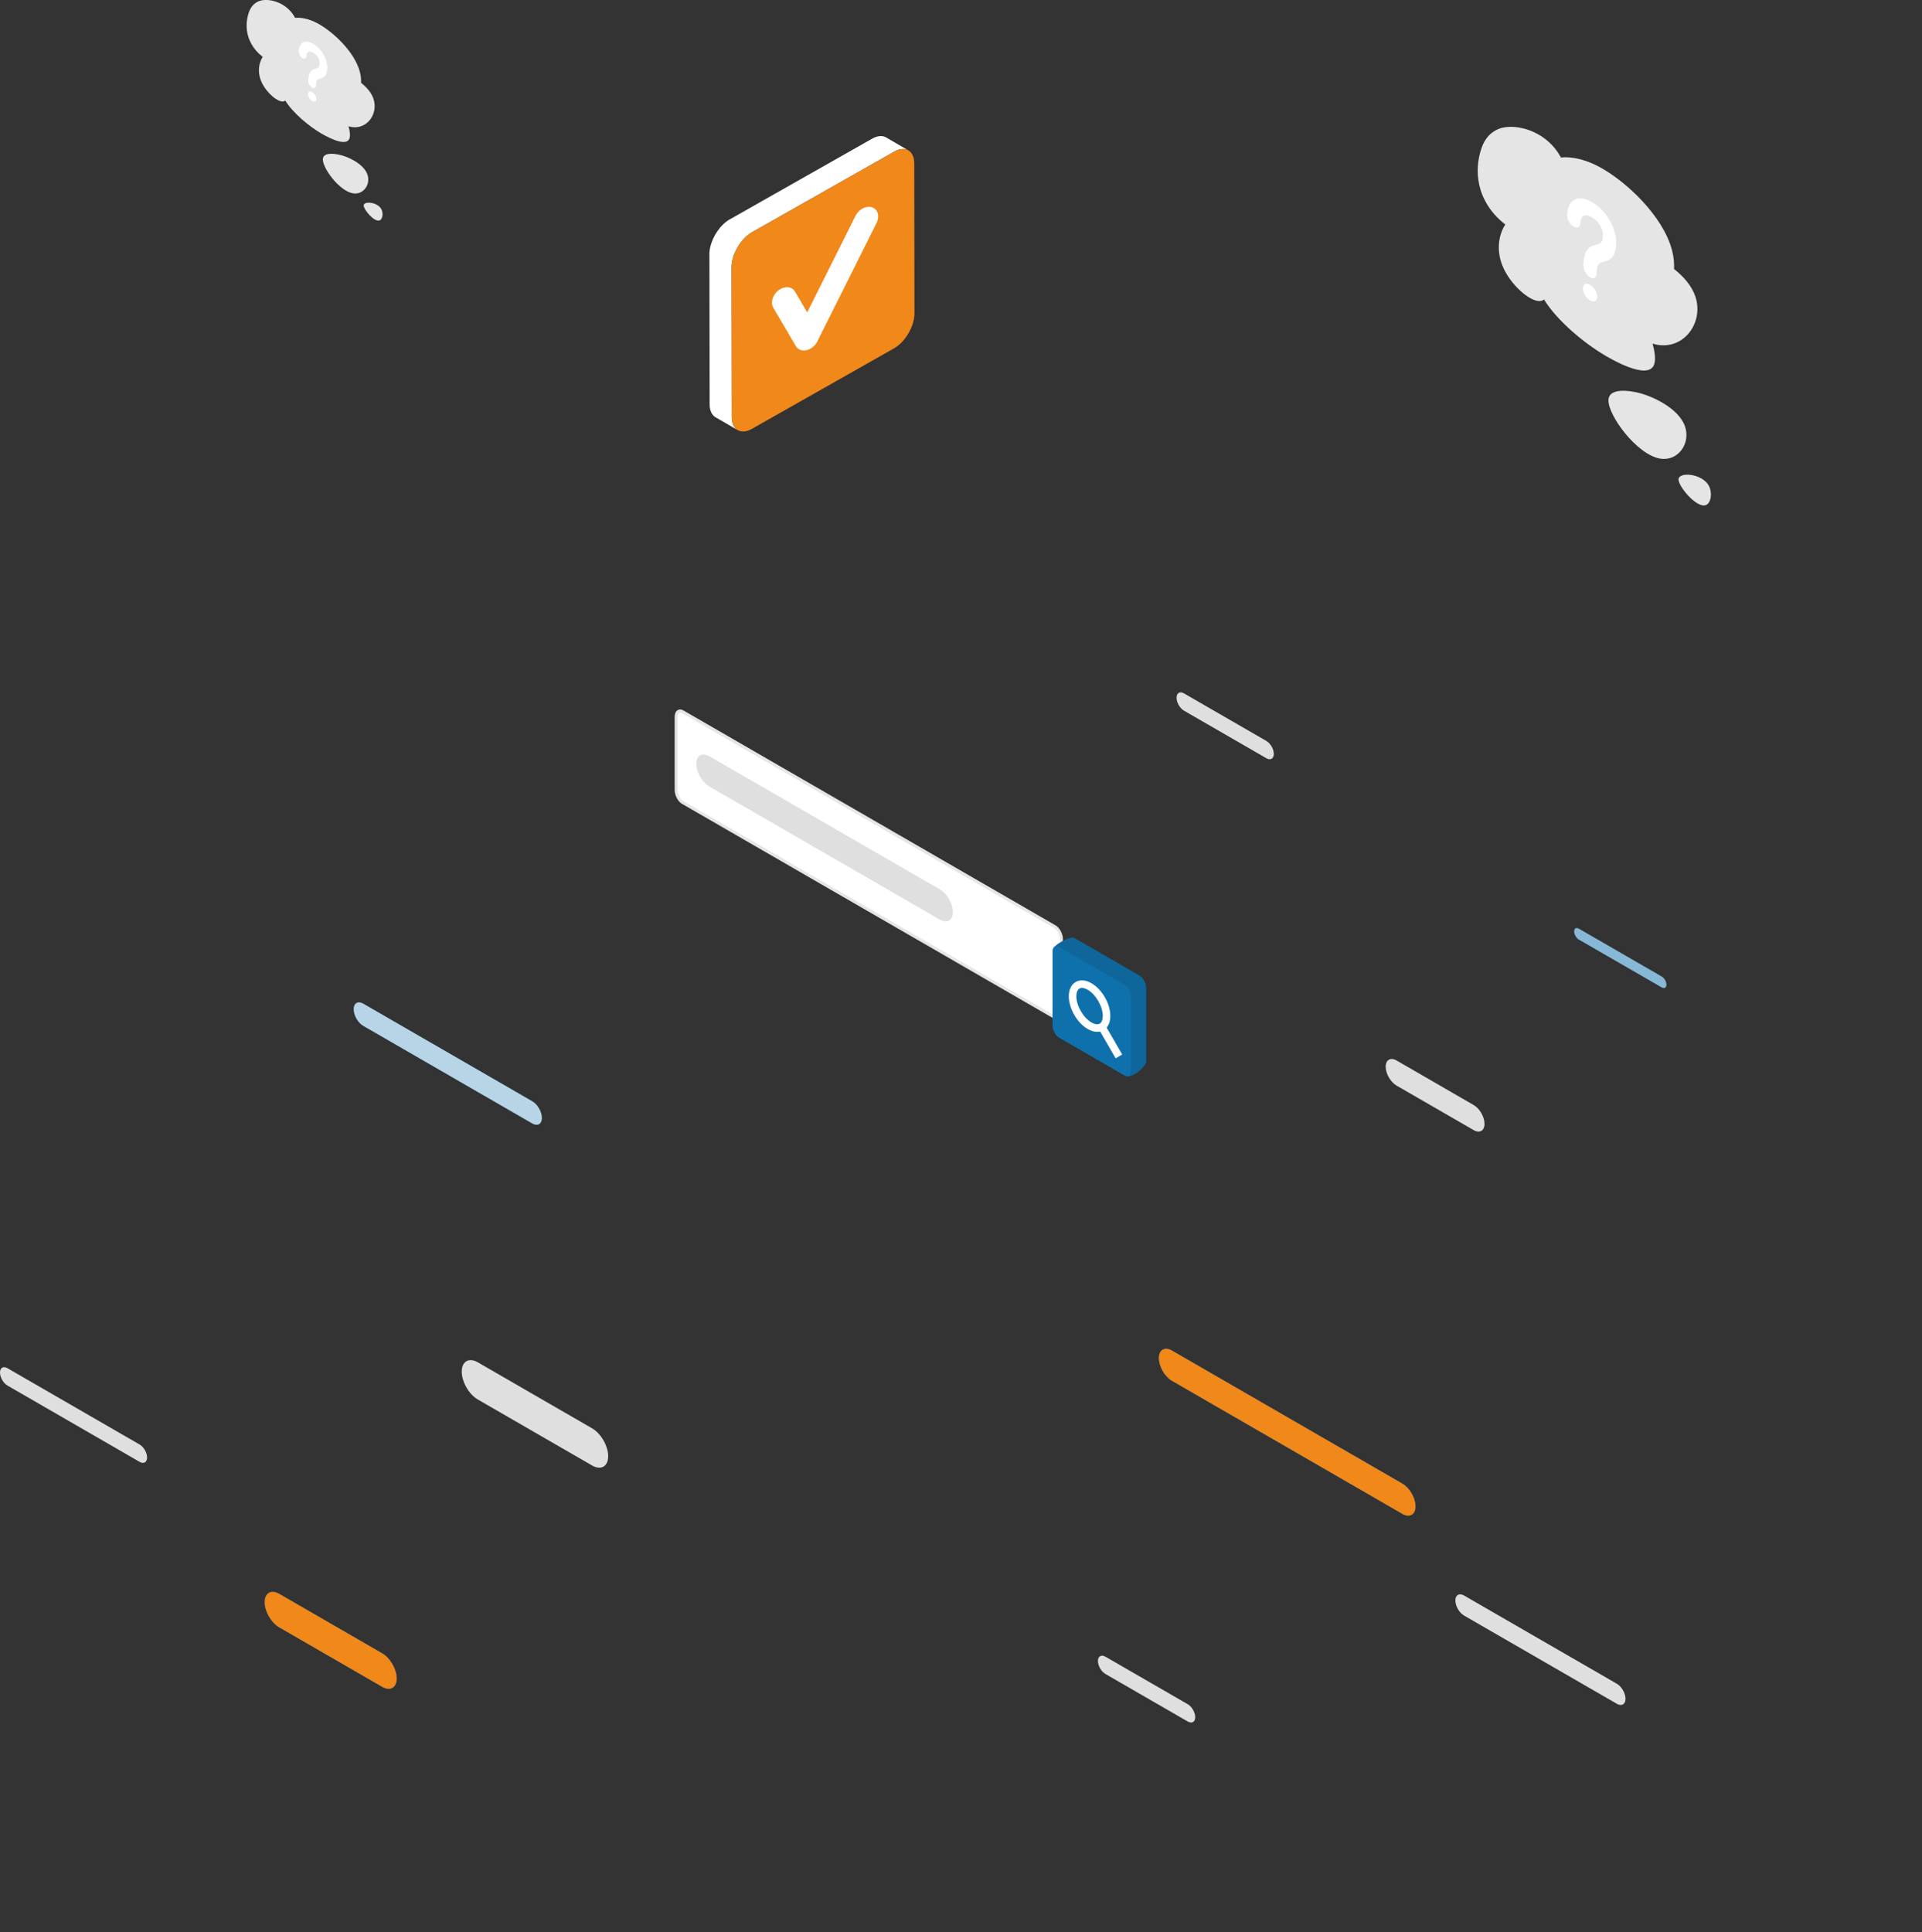 <svg width="568" height="571" fill="none" xmlns="http://www.w3.org/2000/svg"><rect width="100%" height="100%" fill="#333333" stroke="none"/><g clip-path="url(#clip0_477_2991)"><g clip-path="url(#clip1_477_2991)"><path fill-rule="evenodd" clip-rule="evenodd" d="M209.64 74.931C209.64 74.833 209.649 74.743 209.653 74.641C209.662 74.542 209.666 74.448 209.675 74.35C209.684 74.252 209.698 74.158 209.711 74.059C209.725 73.957 209.738 73.858 209.756 73.755C209.769 73.653 209.787 73.554 209.805 73.456C209.823 73.349 209.85 73.25 209.872 73.139C209.894 73.036 209.917 72.933 209.944 72.826C209.97 72.718 210.002 72.616 210.028 72.508C210.06 72.401 210.091 72.298 210.122 72.191C210.154 72.088 210.189 71.985 210.225 71.882C210.261 71.775 210.297 71.677 210.332 71.574C210.368 71.476 210.404 71.382 210.444 71.283C210.484 71.181 210.524 71.087 210.565 70.993C210.605 70.89 210.645 70.796 210.69 70.702C210.735 70.604 210.779 70.51 210.824 70.412C210.873 70.304 210.927 70.202 210.976 70.094C211.034 69.969 211.097 69.853 211.159 69.732C211.257 69.558 211.351 69.379 211.454 69.205C211.593 68.963 211.749 68.726 211.901 68.494C212.026 68.315 212.151 68.132 212.285 67.953C212.37 67.832 212.455 67.721 212.549 67.604C212.625 67.506 212.701 67.417 212.781 67.318C212.857 67.224 212.929 67.139 213.009 67.046C213.085 66.961 213.161 66.876 213.242 66.791C213.322 66.701 213.402 66.621 213.487 66.536C213.568 66.447 213.648 66.366 213.738 66.286C213.827 66.201 213.912 66.12 214.001 66.04C214.091 65.959 214.176 65.883 214.265 65.807C214.354 65.731 214.439 65.664 214.533 65.593C214.618 65.521 214.703 65.454 214.797 65.392C214.882 65.329 214.967 65.266 215.051 65.213C215.136 65.15 215.221 65.092 215.306 65.043C215.396 64.989 215.476 64.936 215.561 64.891C215.579 64.877 215.601 64.868 215.619 64.855L257.622 41.051C257.685 41.011 257.752 40.975 257.814 40.944C257.895 40.894 257.971 40.85 258.056 40.814C258.14 40.769 258.216 40.733 258.301 40.693C258.382 40.657 258.458 40.626 258.538 40.59C258.623 40.559 258.699 40.528 258.78 40.496C258.864 40.47 258.94 40.443 259.021 40.42C259.101 40.394 259.186 40.371 259.267 40.349C259.352 40.331 259.432 40.309 259.512 40.295C259.602 40.277 259.687 40.264 259.776 40.251C259.865 40.237 259.95 40.228 260.04 40.224C260.138 40.215 260.227 40.215 260.321 40.215C260.429 40.215 260.531 40.219 260.634 40.228C260.75 40.242 260.862 40.255 260.978 40.277C261.121 40.309 261.264 40.349 261.394 40.398C261.564 40.456 261.725 40.532 261.876 40.622L268.437 44.43C268.285 44.341 268.124 44.269 267.954 44.211C267.816 44.162 267.682 44.122 267.539 44.091C267.422 44.068 267.311 44.05 267.19 44.041C267.087 44.032 266.989 44.028 266.882 44.028C266.788 44.028 266.694 44.028 266.6 44.037C266.511 44.037 266.426 44.05 266.336 44.064C266.247 44.073 266.162 44.091 266.073 44.108C265.988 44.126 265.912 44.144 265.827 44.162C265.742 44.184 265.666 44.207 265.581 44.229C265.496 44.256 265.42 44.283 265.34 44.314C265.259 44.341 265.179 44.372 265.099 44.404C265.018 44.435 264.942 44.475 264.857 44.511C264.777 44.547 264.701 44.582 264.616 44.627C264.531 44.667 264.455 44.708 264.37 44.757C264.308 44.788 264.245 44.824 264.182 44.864L222.175 68.668C222.175 68.668 222.139 68.695 222.117 68.704C222.032 68.753 221.951 68.807 221.867 68.856C221.782 68.914 221.697 68.968 221.612 69.021C221.527 69.084 221.442 69.147 221.353 69.205C221.263 69.272 221.183 69.339 221.093 69.406C221 69.477 220.915 69.549 220.825 69.625C220.736 69.697 220.651 69.772 220.562 69.853C220.472 69.938 220.387 70.009 220.298 70.099C220.213 70.179 220.128 70.26 220.043 70.349C219.963 70.434 219.882 70.514 219.802 70.604C219.721 70.689 219.645 70.774 219.57 70.859C219.489 70.953 219.418 71.037 219.337 71.131C219.257 71.23 219.185 71.319 219.109 71.418C219.015 71.534 218.93 71.645 218.846 71.766C218.711 71.941 218.586 72.124 218.461 72.307C218.305 72.54 218.153 72.776 218.014 73.018C217.912 73.192 217.813 73.371 217.719 73.545C217.652 73.666 217.59 73.782 217.532 73.907C217.483 74.015 217.429 74.118 217.384 74.225C217.335 74.323 217.295 74.417 217.25 74.515C217.205 74.614 217.165 74.703 217.125 74.802C217.085 74.9 217.045 74.994 217.004 75.092C216.964 75.195 216.928 75.289 216.893 75.387C216.857 75.49 216.817 75.588 216.785 75.696C216.75 75.798 216.718 75.901 216.683 76.004C216.651 76.111 216.62 76.214 216.589 76.321C216.557 76.429 216.531 76.531 216.504 76.639C216.477 76.746 216.455 76.849 216.432 76.956C216.406 77.059 216.388 77.162 216.365 77.269C216.347 77.368 216.33 77.466 216.312 77.569C216.298 77.671 216.285 77.77 216.271 77.873C216.258 77.971 216.245 78.065 216.236 78.163C216.227 78.261 216.218 78.355 216.213 78.454C216.204 78.552 216.204 78.646 216.2 78.744C216.2 78.838 216.2 78.923 216.2 79.013L216.267 123.273V123.291C216.267 123.389 216.267 123.483 216.276 123.581C216.28 123.68 216.285 123.769 216.294 123.863C216.294 123.961 216.307 124.055 216.325 124.149C216.334 124.247 216.352 124.341 216.365 124.435C216.383 124.538 216.406 124.632 216.428 124.73C216.45 124.833 216.477 124.936 216.508 125.034C216.54 125.146 216.575 125.249 216.611 125.352C216.66 125.472 216.709 125.584 216.754 125.691C216.826 125.834 216.897 125.973 216.982 126.107C217.259 126.541 217.612 126.88 218.019 127.117L211.458 123.309C211.047 123.067 210.699 122.723 210.422 122.29C210.337 122.16 210.265 122.026 210.194 121.878C210.14 121.766 210.095 121.659 210.055 121.538C210.015 121.436 209.979 121.333 209.948 121.221C209.917 121.123 209.89 121.024 209.868 120.913C209.845 120.819 209.823 120.725 209.809 120.622C209.792 120.528 209.774 120.434 209.765 120.336C209.751 120.242 209.742 120.148 209.734 120.05C209.729 119.956 209.72 119.862 209.716 119.768C209.716 119.67 209.716 119.576 209.716 119.478C209.716 119.478 209.716 119.469 209.716 119.46L209.649 75.199C209.649 75.11 209.649 75.021 209.649 74.931H209.64Z" fill="white"/><path fill-rule="evenodd" clip-rule="evenodd" d="M222.171 68.663C218.864 70.572 216.191 75.208 216.2 79.012L216.267 123.273C216.281 127.068 218.975 128.61 222.278 126.701L264.281 102.897C267.597 100.979 270.26 96.348 270.251 92.548L270.184 48.283C270.175 44.488 267.494 42.941 264.178 44.859L222.175 68.663H222.171Z" fill="#F1881A"/><path fill-rule="evenodd" clip-rule="evenodd" d="M228.543 90.975C227.631 89.433 228.328 87.095 230.084 85.767C231.854 84.435 234.017 84.614 234.929 86.161L238.557 92.312L252.822 63.791C253.796 61.829 255.995 60.702 257.715 61.27C259.44 61.838 260.048 63.89 259.065 65.852L241.583 100.814C241.248 101.521 240.729 102.178 240.05 102.687C238.285 104.02 236.117 103.845 235.21 102.294L228.538 90.98L228.543 90.975Z" fill="white"/><path d="M199.835 233.47V211.815C199.835 210.389 200.702 209.737 201.77 210.354L311.736 273.863C312.804 274.48 313.671 276.134 313.671 277.56V299.214C313.671 300.64 312.804 301.293 311.736 300.676L201.77 237.166C200.702 236.55 199.835 234.896 199.835 233.47Z" fill="white"/><path d="M312.5 301.355C312.183 301.355 311.843 301.257 311.508 301.06L201.542 237.551C200.331 236.853 199.384 235.056 199.384 233.465V211.811C199.384 210.899 199.71 210.188 200.278 209.857C200.774 209.571 201.381 209.607 201.989 209.96L311.955 273.469C313.166 274.167 314.114 275.964 314.114 277.555V299.209C314.114 300.121 313.787 300.832 313.22 301.163C313.001 301.293 312.755 301.355 312.5 301.355ZM201.002 210.568C200.908 210.568 200.814 210.59 200.724 210.639C200.447 210.8 200.278 211.243 200.278 211.815V233.469C200.278 234.73 201.06 236.245 201.989 236.782L311.955 300.291C312.183 300.421 312.509 300.546 312.773 300.394C313.05 300.233 313.22 299.791 313.22 299.218V277.564C313.22 276.304 312.438 274.788 311.508 274.252L201.542 210.742C201.39 210.653 201.194 210.568 200.997 210.568H201.002Z" fill="#E6E6E6"/><path d="M332.597 317.792L317.456 303.979C316.388 303.362 315.521 301.708 315.521 300.282L311.155 280.697C311.155 279.271 316.388 276.549 317.456 277.166L336.802 288.337C337.87 288.954 338.737 290.608 338.737 292.034V313.688C338.737 315.114 334.385 319.133 332.601 317.792H332.597Z" fill="#0F71AB"/><path opacity="0.1" d="M332.597 317.792L317.456 303.979C316.388 303.362 315.521 301.708 315.521 300.282L311.155 280.697C311.155 279.271 316.388 276.549 317.456 277.166L336.802 288.337C337.87 288.954 338.737 290.608 338.737 292.034V313.688C338.737 315.114 334.385 319.133 332.601 317.792H332.597Z" fill="black"/><path d="M332.329 317.832L312.983 306.661C311.915 306.044 311.048 304.39 311.048 302.964V281.31C311.048 279.883 311.915 279.231 312.983 279.848L332.329 291.019C333.397 291.636 334.264 293.29 334.264 294.716V316.37C334.264 317.796 333.397 318.449 332.329 317.832Z" fill="#0F71AB"/><path d="M324.236 304.936C323.351 304.936 322.399 304.654 321.434 304.095C318.305 302.289 315.856 298.042 315.856 294.43C315.856 292.464 316.576 290.966 317.885 290.211C319.195 289.455 320.853 289.58 322.551 290.564C325.679 292.37 328.128 296.616 328.128 300.228C328.128 302.195 327.409 303.693 326.099 304.448C325.536 304.775 324.906 304.936 324.236 304.936ZM319.749 291.958C319.467 291.958 319.213 292.021 318.998 292.142C318.417 292.477 318.086 293.308 318.086 294.426C318.086 297.22 320.129 300.76 322.551 302.16C323.516 302.718 324.405 302.848 324.986 302.513C325.567 302.177 325.898 301.346 325.898 300.228C325.898 297.435 323.856 293.894 321.434 292.495C320.821 292.142 320.24 291.958 319.749 291.958Z" fill="white"/><path d="M326.268 302.338L324.333 303.455L329.698 312.75L331.633 311.633L326.268 302.338Z" fill="white"/><path d="M374.234 224.073L349.909 210.027C348.689 209.321 347.697 207.609 347.697 206.196C347.697 204.784 348.689 204.216 349.909 204.918L374.234 218.964C375.454 219.67 376.446 221.382 376.446 222.795C376.446 224.207 375.454 224.775 374.234 224.073Z" fill="#DFDFDF"/><path d="M351.004 508.747L326.68 494.701C325.46 493.995 324.468 492.283 324.468 490.87C324.468 489.458 325.46 488.89 326.68 489.592L351.004 503.637C352.224 504.344 353.216 506.056 353.216 507.468C353.216 508.881 352.224 509.449 351.004 508.747Z" fill="#DFDFDF"/><path d="M435.502 333.976L412.716 320.815C410.941 319.792 409.507 317.302 409.507 315.254C409.507 313.207 410.946 312.375 412.716 313.399L435.502 326.56C437.277 327.583 438.711 330.073 438.711 332.121C438.711 334.168 437.272 335 435.502 333.976Z" fill="#DFDFDF"/><path d="M174.974 433.087L141.212 413.588C138.584 412.072 136.457 408.38 136.457 405.349C136.457 402.318 138.584 401.084 141.212 402.604L174.974 422.103C177.602 423.619 179.729 427.311 179.729 430.342C179.729 433.373 177.602 434.607 174.974 433.087Z" fill="#DFDFDF"/><path d="M112.942 498.496L82.509 480.919C80.141 479.551 78.224 476.225 78.224 473.493C78.224 470.762 80.141 469.649 82.509 471.017L112.942 488.594C115.311 489.962 117.228 493.288 117.228 496.019C117.228 498.751 115.311 499.864 112.942 498.496Z" fill="#0F71AB"/><path d="M277.736 271.762L209.64 232.436C207.503 231.203 205.77 228.203 205.77 225.731C205.77 223.259 207.503 222.262 209.64 223.496L277.736 262.821C279.873 264.055 281.607 267.054 281.607 269.526C281.607 271.999 279.873 272.995 277.736 271.762Z" fill="#DFDFDF"/><path d="M414.445 447.391L346.348 408.065C344.211 406.832 342.478 403.832 342.478 401.36C342.478 398.888 344.211 397.891 346.348 399.125L414.445 438.45C416.581 439.684 418.315 442.683 418.315 445.155C418.315 447.627 416.581 448.624 414.445 447.391Z" fill="#0F71AB"/><path d="M477.817 503.511L432.664 477.436C431.247 476.618 430.099 474.629 430.099 472.992C430.099 471.356 431.247 470.695 432.664 471.513L477.817 497.588C479.234 498.406 480.383 500.395 480.383 502.032C480.383 503.668 479.234 504.329 477.817 503.511Z" fill="#DFDFDF"/><path d="M157.304 332.013L107.36 303.171C105.792 302.268 104.522 300.064 104.522 298.254C104.522 296.443 105.792 295.71 107.36 296.613L157.304 325.455C158.873 326.358 160.142 328.562 160.142 330.373C160.142 332.183 158.873 332.916 157.304 332.013Z" fill="#0F71AB"/><path d="M41.257 432.017L2.217 409.469C0.992 408.763 0 407.042 0 405.625C0 404.207 0.992 403.635 2.217 404.342L41.257 426.89C42.481 427.596 43.473 429.317 43.473 430.734C43.473 432.151 42.481 432.723 41.257 432.017Z" fill="#DFDFDF"/><path d="M491.082 291.806L466.597 277.667C465.828 277.224 465.207 276.142 465.207 275.257C465.207 274.372 465.828 274.01 466.597 274.453L491.082 288.592C491.851 289.035 492.472 290.116 492.472 291.002C492.472 291.887 491.851 292.249 491.082 291.806Z" fill="#0F71AB"/><path d="M112.942 498.496L82.509 480.919C80.141 479.551 78.224 476.225 78.224 473.493C78.224 470.762 80.141 469.649 82.509 471.017L112.942 488.594C115.311 489.962 117.228 493.288 117.228 496.019C117.228 498.751 115.311 499.864 112.942 498.496Z" fill="#F1881A"/><path d="M414.445 447.391L346.348 408.065C344.211 406.832 342.478 403.832 342.478 401.36C342.478 398.888 344.211 397.891 346.348 399.125L414.445 438.45C416.581 439.684 418.315 442.683 418.315 445.155C418.315 447.627 416.581 448.624 414.445 447.391Z" fill="#F1881A"/><path opacity="0.7" d="M157.304 332.013L107.36 303.171C105.792 302.268 104.522 300.064 104.522 298.254C104.522 296.443 105.792 295.71 107.36 296.613L157.304 325.455C158.873 326.358 160.142 328.562 160.142 330.373C160.142 332.183 158.873 332.916 157.304 332.013Z" fill="white"/><path opacity="0.5" d="M491.082 291.806L466.597 277.667C465.828 277.224 465.207 276.142 465.207 275.257C465.207 274.372 465.828 274.01 466.597 274.453L491.082 288.592C491.851 289.035 492.472 290.116 492.472 291.002C492.472 291.887 491.851 292.249 491.082 291.806Z" fill="white"/><path d="M504.935 143.419C502.906 139.901 496.006 139.333 496.051 141.747C496.091 143.875 501.579 150.437 504.225 149.221C505.731 148.529 506.093 145.431 504.931 143.419H504.935Z" fill="#E5E5E5"/><path d="M497.955 125.999C496.042 120.536 488.002 116.857 483.592 115.941C482.358 115.686 475.481 114.255 475.342 118.234C475.181 122.758 483.73 134.381 490.621 135.53C495.921 136.41 499.711 131.015 497.955 125.999Z" fill="#E5E5E5"/><path d="M474.006 104.855C475.968 106.017 486.899 112.494 488.789 107.832C489.33 106.5 489.133 104.256 488.364 101.542C488.865 101.694 489.365 101.819 489.861 101.904C497.888 103.241 503.626 95.065 500.967 87.474C499.899 84.425 497.566 81.743 494.719 79.499C494.804 77.778 494.639 75.968 494.16 74.094C491.555 63.84 480.401 53.415 472.482 49.235C470.44 48.158 465.975 46.101 461.287 46.544C461.006 46.017 460.697 45.502 460.367 45.011C456.054 38.618 448.377 36.691 443.961 37.764C442.741 38.059 440.087 38.998 438.411 42.364C438.165 42.86 434.394 50.8 438.894 59.365C440.391 62.212 442.509 64.555 444.851 66.334C442.876 69.401 441.964 74.305 444.426 79.468C447.049 84.957 453.096 89.91 455.773 88.829C455.965 88.752 456.135 88.632 456.291 88.493C460.251 94.984 468.59 101.649 474.001 104.855H474.006Z" fill="#E5E5E5"/><path d="M477.617 71.556C477.617 76.339 475.53 76.885 474.015 77.332C472.67 77.68 471.861 77.913 471.861 80.832C471.861 82.075 470.985 82.584 469.908 81.958C468.831 81.337 467.955 79.822 467.955 78.574C467.955 73.362 470.109 72.74 471.691 72.334C473.005 72.003 473.711 71.788 473.711 69.298C473.711 68.132 473.005 65.7 470.377 64.184C467.651 62.611 467.043 64.864 467.043 65.874C467.043 67.117 466.168 67.622 465.091 67.001C464.014 66.379 463.138 64.864 463.138 63.617C463.138 59.611 465.832 57.045 470.377 59.669C473.139 61.265 474.855 63.576 475.767 65.23C476.947 67.309 477.617 69.643 477.617 71.551V71.556ZM472.026 87.698C471.991 88.999 471.083 89.451 469.904 88.767C468.76 88.105 467.817 86.59 467.817 85.266C467.817 83.943 468.76 83.514 469.904 84.176C471.083 84.855 471.991 86.353 472.026 87.694V87.698Z" fill="white"/><path d="M112.652 61.727C111.467 59.676 107.45 59.349 107.477 60.753C107.499 61.991 110.699 65.818 112.241 65.107C113.116 64.705 113.331 62.899 112.652 61.723V61.727Z" fill="#E5E5E5"/><path d="M108.585 51.575C107.468 48.392 102.789 46.246 100.215 45.714C99.496 45.567 95.487 44.731 95.407 47.051C95.313 49.688 100.296 56.461 104.309 57.132C107.397 57.646 109.604 54.498 108.581 51.579L108.585 51.575Z" fill="#E5E5E5"/><path d="M94.629 39.254C95.773 39.929 102.141 43.707 103.245 40.989C103.557 40.216 103.446 38.906 102.999 37.323C103.294 37.413 103.584 37.484 103.87 37.533C108.545 38.311 111.892 33.55 110.341 29.125C109.72 27.346 108.361 25.785 106.699 24.48C106.748 23.479 106.65 22.424 106.373 21.329C104.853 15.352 98.356 9.277 93.739 6.84C92.546 6.21 89.95 5.016 87.215 5.271C87.049 4.963 86.871 4.663 86.678 4.377C84.167 0.653 79.694 -0.473 77.12 0.157C76.409 0.332 74.863 0.877 73.884 2.835C73.741 3.126 71.542 7.752 74.165 12.741C75.037 14.4 76.275 15.763 77.638 16.8C76.485 18.588 75.953 21.445 77.392 24.453C78.92 27.654 82.446 30.537 84.006 29.907C84.118 29.862 84.216 29.791 84.31 29.715C86.616 33.497 91.478 37.381 94.629 39.25V39.254Z" fill="#E5E5E5"/><path d="M96.734 19.854C96.734 22.639 95.518 22.956 94.633 23.22C93.847 23.425 93.378 23.559 93.378 25.258C93.378 25.982 92.868 26.277 92.238 25.915C91.612 25.553 91.099 24.668 91.099 23.944C91.099 20.909 92.354 20.547 93.275 20.305C94.039 20.113 94.45 19.988 94.45 18.539C94.45 17.86 94.039 16.443 92.506 15.558C90.915 14.641 90.562 15.956 90.562 16.546C90.562 17.27 90.053 17.565 89.423 17.203C88.793 16.841 88.283 15.956 88.283 15.231C88.283 12.898 89.852 11.4 92.502 12.929C94.111 13.859 95.112 15.204 95.639 16.17C96.327 17.381 96.716 18.741 96.716 19.854H96.734ZM93.476 29.259C93.458 30.019 92.926 30.278 92.238 29.881C91.572 29.496 91.023 28.611 91.023 27.842C91.023 27.073 91.572 26.823 92.238 27.207C92.926 27.605 93.454 28.477 93.476 29.259Z" fill="white"/></g></g><defs><clipPath id="clip0_477_2991"><rect width="568" height="571" fill="white"/></clipPath><clipPath id="clip1_477_2991"><rect width="568" height="571" fill="white"/></clipPath></defs></svg>